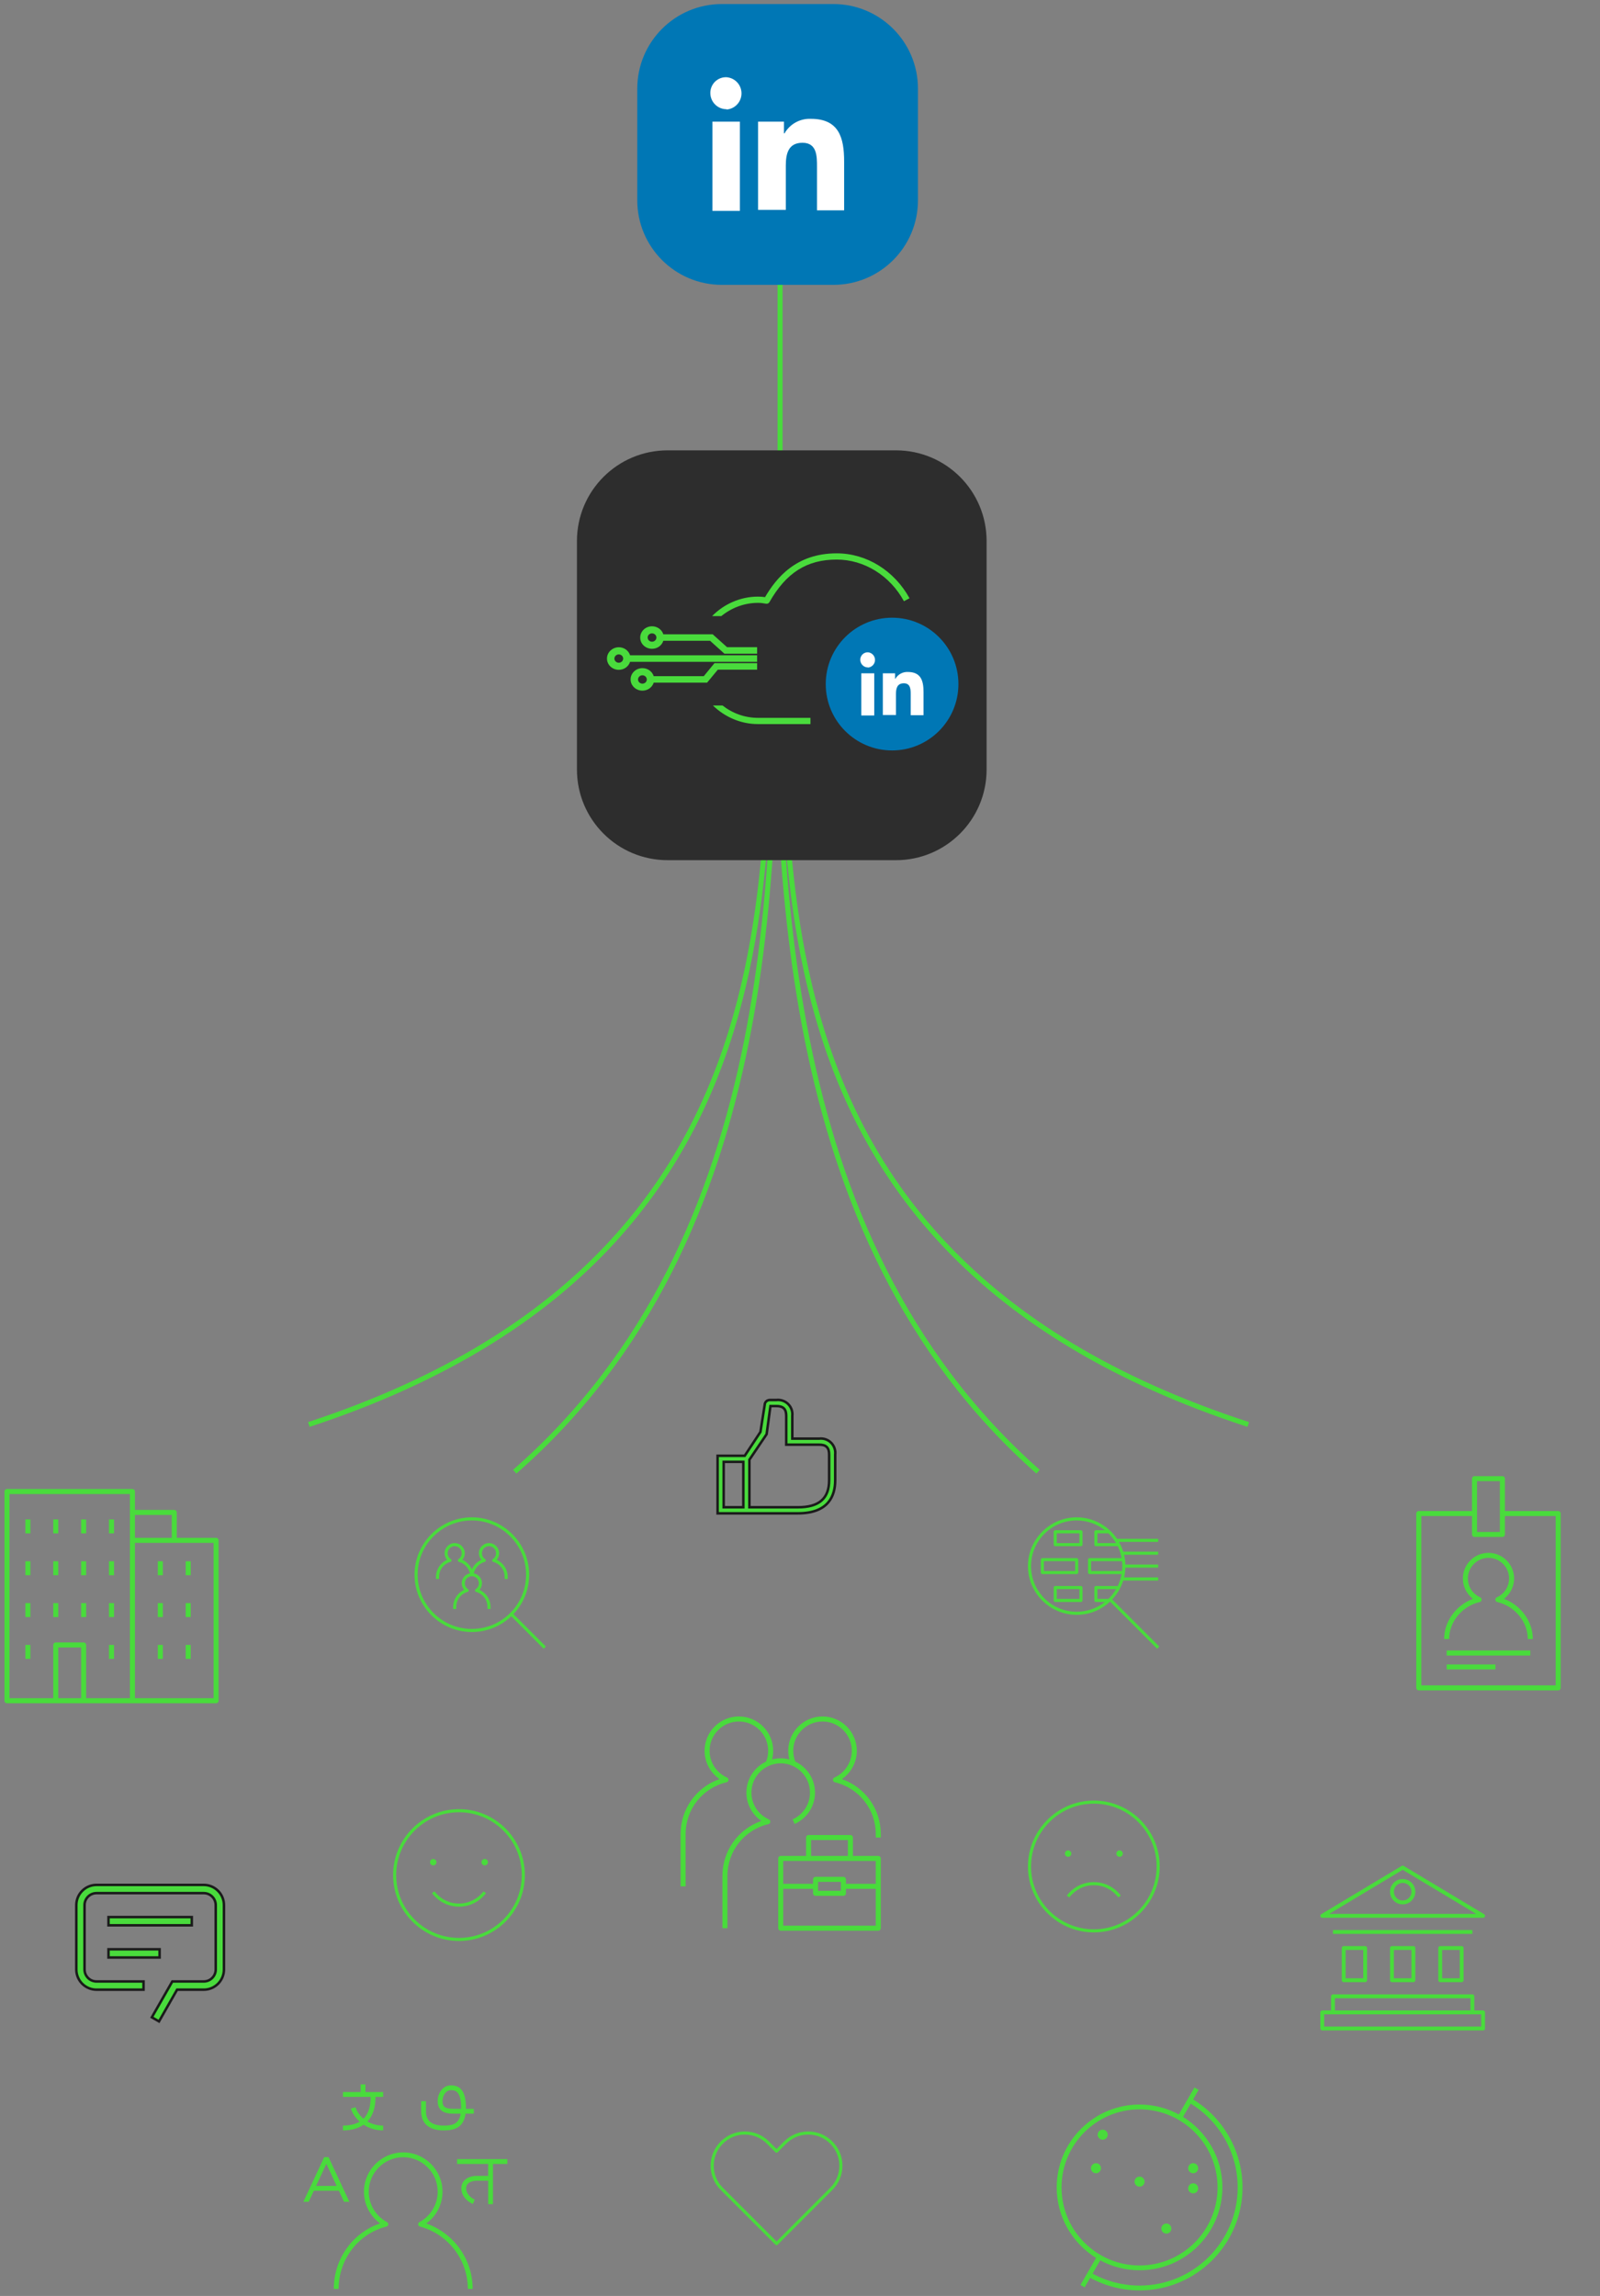 <?xml version="1.0" encoding="UTF-8"?> <svg xmlns="http://www.w3.org/2000/svg" width="320" height="459" viewBox="0 0 320 459" fill="none"><rect x="0" y="0" width="320" height="459" fill="#808080" stroke="none"/> <path d="M154.423 114.912C161.2 159.484 140.203 249.13 249.65 284.778" stroke="#49DB3C"></path> <path d="M156.138 114.912C149.421 159.484 170.229 249.13 61.768 284.778" stroke="#49DB3C"></path> <path d="M155.281 118.344C155.564 170.002 154.004 246.865 207.613 294.215" stroke="#49DB3C"></path> <path d="M155.28 119.201C154.994 170.718 156.996 246.995 102.947 294.215" stroke="#49DB3C"></path> <path d="M156.014 47.995L156.014 160.81" stroke="#49DB3C"></path> <path d="M19.303 396.126H28.705V397.771H19.303C18.232 397.771 17.204 397.345 16.447 396.588C15.689 395.83 15.264 394.803 15.264 393.731V380.863C15.264 379.791 15.689 378.764 16.447 378.006C17.204 377.249 18.232 376.823 19.303 376.823H40.751C41.822 376.823 42.85 377.249 43.607 378.006C44.365 378.764 44.791 379.791 44.791 380.863V393.731C44.791 394.803 44.365 395.83 43.607 396.588C42.85 397.345 41.822 397.771 40.751 397.771H35.561H35.415L35.343 397.897L31.8 404.114L30.368 403.29L34.462 396.126H40.751C41.386 396.126 41.995 395.874 42.444 395.425C42.893 394.976 43.146 394.367 43.146 393.731V380.863C43.146 380.228 42.893 379.619 42.444 379.169C41.995 378.72 41.386 378.468 40.751 378.468H19.303C18.668 378.468 18.059 378.72 17.61 379.169C17.161 379.619 16.908 380.228 16.908 380.863V393.731C16.908 394.367 17.161 394.976 17.61 395.425C18.059 395.874 18.668 396.126 19.303 396.126Z" fill="#49DB3C" stroke="#1B1B1B" stroke-width="0.5"></path> <path d="M21.697 384.902V383.258H38.355V384.902H21.697Z" fill="#49DB3C" stroke="#1B1B1B" stroke-width="0.5"></path> <path d="M21.697 391.337V389.692H31.921V391.337H21.697Z" fill="#49DB3C" stroke="#1B1B1B" stroke-width="0.5"></path> <path d="M163.859 287.601H163.874L163.889 287.599C164.086 287.576 164.285 287.576 164.482 287.599L164.482 287.599L164.485 287.599C165.243 287.679 165.938 288.056 166.418 288.648C166.897 289.24 167.122 289.999 167.042 290.756L167.041 290.769V290.782V295.93C167.041 297.466 166.712 299.113 165.634 300.373C164.562 301.627 162.712 302.543 159.57 302.543H143.52V291.032H148.812H148.946L149.02 290.92L152.057 286.313L152.087 286.268L152.096 286.214L152.953 280.775L152.957 280.756V280.736V280.663C153.012 280.448 153.135 280.256 153.307 280.115L153.151 279.925L153.307 280.115C153.485 279.97 153.707 279.887 153.937 279.88H155.28H155.295L155.31 279.878C155.507 279.854 155.706 279.854 155.903 279.878L155.903 279.878L155.906 279.878C156.664 279.958 157.359 280.335 157.838 280.927C158.318 281.519 158.543 282.277 158.463 283.035L158.462 283.048V283.061V287.351V287.601H158.712H163.859ZM148.417 301.327H148.667V301.077V292.498V292.248H148.417H144.985H144.735V292.498V301.077V301.327H144.985H148.417ZM149.883 301.077V301.327H150.133H159.57C161.646 301.327 163.219 300.914 164.273 300.009C165.336 299.098 165.825 297.729 165.825 295.93V290.782C165.825 290.142 165.702 289.63 165.357 289.285C165.012 288.939 164.5 288.817 163.859 288.817H157.246V283.061C157.246 282.421 157.123 281.908 156.778 281.563C156.433 281.218 155.921 281.095 155.28 281.095H154.311H154.093L154.063 281.311L153.943 282.169L153.943 282.17L153.325 286.719L149.926 291.758L149.883 291.821V291.898V301.077Z" fill="#49DB3C" stroke="#1B1B1B" stroke-width="0.5"></path> <g clip-path="url(#clip0)"> <path d="M214.263 370.568C214.263 370.923 213.975 371.211 213.62 371.211C213.265 371.211 212.976 370.923 212.976 370.568C212.976 370.213 213.265 369.924 213.62 369.924C213.975 369.924 214.263 370.213 214.263 370.568ZM223.915 369.924C223.56 369.924 223.271 370.213 223.271 370.568C223.271 370.923 223.56 371.211 223.915 371.211C224.27 371.211 224.558 370.923 224.558 370.568C224.558 370.213 224.27 369.924 223.915 369.924ZM218.767 386.319C211.501 386.319 205.59 380.408 205.59 373.142C205.59 365.875 211.501 359.964 218.767 359.964C226.034 359.964 231.945 365.875 231.945 373.142C231.945 380.408 226.034 386.319 218.767 386.319ZM218.767 360.582C211.841 360.582 206.208 366.216 206.208 373.142C206.208 380.067 211.841 385.701 218.767 385.701C225.692 385.701 231.327 380.067 231.327 373.142C231.327 366.216 225.692 360.582 218.767 360.582ZM223.658 379.319C223.641 379.295 221.984 376.882 218.767 376.882C215.551 376.882 213.893 379.295 213.876 379.319L213.362 378.976C213.436 378.865 215.21 376.264 218.766 376.264C222.322 376.264 224.098 378.865 224.171 378.976L223.658 379.319Z" fill="#49DB3C"></path> </g> <g clip-path="url(#clip1)"> <path d="M87.293 372.284C87.293 372.639 87.004 372.927 86.649 372.927C86.294 372.927 86.006 372.639 86.006 372.284C86.006 371.929 86.294 371.64 86.649 371.64C87.004 371.64 87.293 371.929 87.293 372.284ZM96.944 371.64C96.589 371.64 96.301 371.929 96.301 372.284C96.301 372.639 96.589 372.927 96.944 372.927C97.299 372.927 97.588 372.639 97.588 372.284C97.588 371.929 97.299 371.64 96.944 371.64ZM91.797 388.035C84.53 388.035 78.619 382.124 78.619 374.857C78.619 367.591 84.53 361.68 91.797 361.68C99.063 361.68 104.974 367.591 104.974 374.857C104.974 382.124 99.063 388.035 91.797 388.035ZM91.797 362.298C84.871 362.298 79.237 367.932 79.237 374.857C79.237 381.782 84.871 387.417 91.797 387.417C98.722 387.417 104.356 381.783 104.356 374.857C104.356 367.932 98.722 362.298 91.797 362.298ZM91.797 381.172C88.241 381.172 86.466 378.571 86.393 378.46L86.906 378.117C86.923 378.141 88.581 380.554 91.797 380.554C95.014 380.554 96.672 378.141 96.688 378.117L97.202 378.46C97.128 378.571 95.353 381.172 91.797 381.172Z" fill="#49DB3C"></path> </g> <g clip-path="url(#clip2)"> <path d="M296.622 405.914H264.451C264.237 405.914 264.064 405.741 264.064 405.528V402.31C264.064 402.097 264.237 401.924 264.451 401.924H266.209V399.093C266.209 398.88 266.382 398.707 266.595 398.707H294.477C294.691 398.707 294.863 398.88 294.863 399.093V401.924H296.622C296.836 401.924 297.008 402.097 297.008 402.31V405.528C297.008 405.741 296.836 405.914 296.622 405.914ZM264.837 405.142H296.236V402.697H264.837V405.142ZM266.981 401.924H294.091V399.479H266.981V401.924ZM292.333 396.262H288.043C287.83 396.262 287.657 396.09 287.657 395.876V389.442C287.657 389.228 287.83 389.056 288.043 389.056H292.333C292.546 389.056 292.719 389.228 292.719 389.442V395.876C292.719 396.09 292.546 396.262 292.333 396.262ZM288.429 395.49H291.945V389.828H288.429V395.49ZM282.681 396.262H278.392C278.178 396.262 278.005 396.09 278.005 395.876V389.442C278.005 389.228 278.178 389.056 278.392 389.056H282.681C282.894 389.056 283.067 389.228 283.067 389.442V395.876C283.067 396.09 282.894 396.262 282.681 396.262ZM278.778 395.49H282.295V389.828H278.778V395.49ZM273.03 396.262H268.74C268.527 396.262 268.354 396.09 268.354 395.876V389.442C268.354 389.228 268.527 389.056 268.74 389.056H273.03C273.243 389.056 273.416 389.228 273.416 389.442V395.876C273.416 396.09 273.243 396.262 273.03 396.262ZM269.126 395.49H272.644V389.828H269.126V395.49ZM294.477 386.611H266.595V385.839H294.477V386.611ZM296.622 383.394H264.451C264.277 383.394 264.125 383.278 264.078 383.11C264.032 382.943 264.103 382.765 264.252 382.676L280.338 373.025C280.459 372.952 280.614 372.952 280.735 373.025L296.82 382.676C296.97 382.765 297.039 382.943 296.993 383.11C296.948 383.278 296.796 383.394 296.622 383.394ZM265.845 382.621H295.228L280.536 373.806L265.845 382.621ZM280.536 380.713C279.141 380.713 278.005 379.577 278.005 378.182C278.005 376.787 279.141 375.651 280.536 375.651C281.933 375.651 283.067 376.787 283.067 378.182C283.067 379.577 281.933 380.713 280.536 380.713ZM280.536 376.423C279.567 376.423 278.778 377.212 278.778 378.182C278.778 379.151 279.567 379.94 280.536 379.94C281.506 379.94 282.295 379.151 282.295 378.182C282.295 377.212 281.506 376.423 280.536 376.423Z" fill="#49DB3C"></path> </g> <path d="M155.309 448.85C155.23 448.85 155.15 448.82 155.09 448.76L144.136 437.805C142.843 436.512 142.131 434.797 142.131 432.976C142.131 431.141 142.843 429.418 144.136 428.124C145.428 426.832 147.145 426.121 148.974 426.119C148.974 426.119 148.974 426.119 148.975 426.119C150.804 426.119 152.524 426.831 153.816 428.124L155.309 429.617L156.802 428.124C158.095 426.831 159.814 426.119 161.642 426.119C161.645 426.119 161.647 426.119 161.649 426.119C163.475 426.121 165.191 426.833 166.483 428.124C167.776 429.418 168.488 431.136 168.488 432.965C168.488 434.793 167.776 436.511 166.483 437.805L155.528 448.76C155.467 448.82 155.388 448.85 155.309 448.85ZM148.975 426.738C148.975 426.738 148.974 426.738 148.974 426.738C147.311 426.739 145.749 427.387 144.573 428.562C143.397 429.738 142.749 431.305 142.749 432.976C142.749 434.632 143.397 436.192 144.573 437.367L155.309 448.103L166.045 437.367C167.221 436.191 167.869 434.628 167.869 432.965C167.869 431.301 167.221 429.738 166.045 428.562C164.87 427.387 163.308 426.74 161.648 426.738C161.646 426.738 161.643 426.738 161.641 426.738C159.979 426.738 158.415 427.385 157.239 428.562L155.527 430.273C155.406 430.394 155.211 430.394 155.09 430.273L153.378 428.562C152.204 427.386 150.639 426.738 148.975 426.738Z" fill="#49DB3C"></path> <path d="M175.658 385.976H156.14C155.863 385.976 155.639 385.752 155.639 385.474V371.533C155.639 371.256 155.863 371.031 156.14 371.031H161.215V367.351C161.215 367.073 161.439 366.849 161.717 366.849H170.081C170.359 366.849 170.583 367.073 170.583 367.351V371.031H175.658C175.935 371.031 176.16 371.256 176.16 371.533V385.474C176.16 385.752 175.935 385.976 175.658 385.976ZM156.642 384.972H175.156V377.611H169.189V378.504C169.189 378.781 168.965 379.006 168.687 379.006H163.111C162.833 379.006 162.609 378.781 162.609 378.504V377.611H156.642V384.972ZM163.613 378.002H168.184V376.217H163.613V378.002ZM169.189 376.608H175.155V372.035H156.642V376.606H162.609V375.715C162.609 375.438 162.833 375.214 163.111 375.214H168.687C168.965 375.214 169.189 375.438 169.189 375.715V376.608ZM162.219 371.031H169.578V367.853H162.219V371.031ZM145.489 385.474H144.486V375.018C144.486 370.011 147.632 365.653 152.273 364.034C150.425 362.77 149.281 360.659 149.281 358.374C149.281 355.636 150.894 353.266 153.221 352.168C153.494 351.482 153.632 350.757 153.632 350.01C153.632 346.781 151.006 344.153 147.776 344.153C144.546 344.153 141.919 346.779 141.919 350.01C141.919 352.317 143.285 354.418 145.399 355.357C145.597 355.445 145.715 355.649 145.694 355.863C145.675 356.077 145.52 356.255 145.311 356.304C140.49 357.447 137.125 361.703 137.125 366.654V377.11H136.121V366.654C136.121 361.646 139.268 357.288 143.907 355.67C142.059 354.405 140.917 352.295 140.917 350.01C140.917 346.227 143.994 343.151 147.776 343.151C151.558 343.151 154.635 346.227 154.635 350.01C154.635 350.598 154.562 351.174 154.416 351.734C155.517 351.448 156.762 351.448 157.864 351.734C157.719 351.175 157.645 350.598 157.645 350.01C157.645 346.227 160.723 343.151 164.505 343.151C168.287 343.151 171.365 346.227 171.365 350.01C171.365 352.295 170.222 354.407 168.374 355.671C173.015 357.291 176.161 361.653 176.161 366.666V367.351H175.156V366.665C175.156 361.708 171.791 357.447 166.971 356.304C166.762 356.254 166.607 356.077 166.588 355.863C166.567 355.649 166.687 355.445 166.883 355.359C168.995 354.416 170.36 352.317 170.36 350.01C170.36 346.781 167.734 344.153 164.505 344.153C161.276 344.153 158.65 346.779 158.65 350.01C158.65 350.757 158.788 351.482 159.061 352.168C161.388 353.268 163.001 355.636 163.001 358.374C163.001 359.681 162.631 360.951 161.933 362.045C161.205 363.189 160.164 364.087 158.926 364.639L158.517 363.723C159.577 363.252 160.464 362.485 161.087 361.507C161.682 360.571 161.996 359.49 161.996 358.374C161.996 355.145 159.369 352.518 156.14 352.518C152.912 352.518 150.285 355.144 150.285 358.374C150.285 360.683 151.651 362.782 153.765 363.722C153.961 363.81 154.08 364.013 154.06 364.228C154.041 364.441 153.886 364.62 153.677 364.669C148.856 365.812 145.489 370.067 145.489 375.018V385.474Z" fill="#49DB3C"></path> <g clip-path="url(#clip3)"> <path d="M231.417 329.607L222.002 320.191C220.258 321.829 217.912 322.834 215.336 322.834C209.962 322.834 205.59 318.462 205.59 313.088C205.59 307.714 209.962 303.342 215.336 303.342C218.689 303.342 221.652 305.044 223.407 307.631H231.636V308.249H223.793C224.145 308.862 224.432 309.518 224.646 310.205H231.636V310.822H224.816C224.967 311.453 225.056 312.108 225.077 312.778H231.636V313.396H225.076C225.056 314.068 224.967 314.722 224.816 315.352H231.636V315.97H224.647C224.204 317.4 223.439 318.689 222.439 319.755L231.856 329.17L231.417 329.607ZM215.336 303.96C210.302 303.96 206.208 308.055 206.208 313.088C206.208 318.121 210.302 322.216 215.336 322.216C217.462 322.216 219.422 321.485 220.975 320.262H219.171C219.001 320.262 218.863 320.124 218.863 319.953V317.379C218.863 317.209 219.001 317.071 219.171 317.071H223.548C223.911 316.326 224.175 315.525 224.324 314.684H217.909C217.739 314.684 217.601 314.546 217.601 314.375V311.801C217.601 311.631 217.739 311.492 217.909 311.492H224.325C224.176 310.653 223.912 309.852 223.55 309.107H219.172C219.002 309.107 218.863 308.969 218.863 308.799V306.225C218.863 306.054 219.002 305.916 219.172 305.916H220.977C219.423 304.691 217.463 303.96 215.336 303.96ZM219.481 319.643H221.682C222.279 319.066 222.797 318.409 223.219 317.688H219.481V319.643ZM218.218 314.066H224.412C224.446 313.744 224.464 313.418 224.464 313.088C224.464 312.758 224.446 312.431 224.412 312.109H218.218V314.066ZM219.481 308.49H223.219C222.798 307.769 222.279 307.111 221.683 306.534H219.481V308.49ZM216.194 320.261H211.046C210.875 320.261 210.737 320.123 210.737 319.952V317.379C210.737 317.208 210.875 317.07 211.046 317.07H216.194C216.364 317.07 216.502 317.208 216.502 317.379V319.952C216.502 320.123 216.364 320.261 216.194 320.261ZM211.355 319.643H215.885V317.688H211.355V319.643ZM215.336 314.683H208.472C208.302 314.683 208.164 314.545 208.164 314.374V311.8C208.164 311.63 208.302 311.492 208.472 311.492H215.336C215.506 311.492 215.645 311.63 215.645 311.8V314.374C215.645 314.545 215.506 314.683 215.336 314.683ZM208.781 314.066H215.027V312.11H208.781V314.066ZM216.194 309.107H211.046C210.875 309.107 210.737 308.969 210.737 308.799V306.225C210.737 306.054 210.875 305.916 211.046 305.916H216.194C216.364 305.916 216.502 306.054 216.502 306.225V308.799C216.502 308.969 216.364 309.107 216.194 309.107ZM211.355 308.49H215.885V306.534H211.355V308.49Z" fill="#49DB3C"></path> </g> <path d="M43.216 340.506H1.394C1.117 340.506 0.893 340.281 0.893 340.004V298.182C0.893 297.905 1.117 297.68 1.394 297.68H26.488C26.765 297.68 26.989 297.905 26.989 298.182V301.862H34.852C35.129 301.862 35.354 302.087 35.354 302.364V307.439H43.216C43.494 307.439 43.718 307.663 43.718 307.94V340.004C43.718 340.281 43.494 340.506 43.216 340.506ZM26.989 339.502H42.715V308.442H26.989V339.502ZM17.231 339.502H25.986V298.684H1.896V339.502H10.651V328.851C10.651 328.574 10.876 328.35 11.153 328.35H16.729C17.006 328.35 17.231 328.574 17.231 328.851V339.502ZM11.655 339.502H16.227V329.353H11.655V339.502ZM26.989 307.439H34.349V302.866H26.989V307.439ZM38.142 331.64H37.138V328.851H38.143L38.142 331.64ZM32.566 331.64H31.562V328.851H32.567L32.566 331.64ZM22.807 331.64H21.803V328.851H22.807V331.64ZM6.078 331.64H5.075V328.851H6.078V331.64ZM38.142 323.275H37.138V320.487H38.143L38.142 323.275ZM32.566 323.275H31.562V320.487H32.567L32.566 323.275ZM22.807 323.275H21.803V320.487H22.807V323.275ZM17.231 323.275H16.227V320.487H17.231V323.275ZM11.655 323.275H10.651V320.487H11.655V323.275ZM6.078 323.275H5.075V320.487H6.078V323.275ZM38.142 314.911H37.138V312.123H38.143L38.142 314.911ZM32.566 314.911H31.562V312.123H32.567L32.566 314.911ZM22.807 314.911H21.803V312.123H22.807V314.911ZM17.231 314.911H16.227V312.123H17.231V314.911ZM11.655 314.911H10.651V312.123H11.655V314.911ZM6.078 314.911H5.075V312.123H6.078V314.911ZM22.807 306.546H21.803V303.758H22.807V306.546ZM17.231 306.546H16.227V303.758H17.231V306.546ZM11.655 306.546H10.651V303.758H11.655V306.546ZM6.078 306.546H5.075V303.758H6.078V306.546Z" fill="#49DB3C"></path> <g clip-path="url(#clip4)"> <path d="M68.807 440.166H69.871L65.711 431.249H64.837L60.676 440.166H61.74L62.766 437.967H67.78L68.807 440.166ZM63.216 437.002L65.274 432.593L67.331 437.002H63.216ZM88.732 425.903C85.827 425.903 84.228 424.541 84.228 422.069V420.058H85.195V422.069C85.195 424 86.351 424.938 88.733 424.938C90.329 424.938 91.783 424.734 92.144 422.552H90.699C89.833 422.552 87.535 422.552 87.535 420.058C87.535 418.504 88.53 416.895 90.192 416.895C92.237 416.895 93.192 418.325 93.192 421.399C93.192 421.462 93.191 421.525 93.189 421.587H94.764V422.552H93.117C92.713 425.475 90.703 425.903 88.732 425.903ZM90.192 417.86C89.133 417.86 88.5 418.978 88.5 420.058C88.5 421.202 89.054 421.587 90.699 421.587H92.225C92.227 421.525 92.227 421.462 92.227 421.399C92.227 417.86 90.853 417.86 90.192 417.86ZM94.532 457.592H93.567C93.567 451.762 89.63 446.636 83.993 445.126C83.8 445.075 83.661 444.912 83.638 444.714C83.614 444.518 83.716 444.327 83.89 444.234C86.14 443.03 87.536 440.701 87.536 438.156C87.536 434.356 84.445 431.265 80.645 431.265C76.846 431.265 73.754 434.356 73.754 438.156C73.754 440.701 75.15 443.032 77.4 444.234C77.575 444.328 77.676 444.521 77.652 444.718C77.627 444.915 77.484 445.079 77.29 445.127C71.657 446.549 67.723 451.675 67.723 457.592H66.758C66.758 451.603 70.512 446.368 76.012 444.5C74.001 443.03 72.79 440.687 72.79 438.156C72.79 433.824 76.314 430.3 80.645 430.3C84.976 430.3 88.501 433.824 88.501 438.156C88.501 440.694 87.284 443.044 85.264 444.509C90.772 446.45 94.532 451.684 94.532 457.592ZM75.099 419.201C75.095 420.373 74.972 422.537 73.484 424.12C74.319 424.607 75.362 424.938 76.63 424.938V425.903C75.024 425.903 73.733 425.427 72.72 424.76C71.662 425.506 70.288 425.903 68.586 425.903V424.938C69.945 424.938 71.064 424.674 71.928 424.155C71.003 423.323 70.41 422.34 70.18 421.532L71.107 421.266C71.31 421.974 71.841 422.841 72.692 423.558C72.699 423.552 72.708 423.548 72.715 423.541C74.022 422.225 74.13 420.27 74.134 419.201H68.586V418.235H72.125V416.707H73.09V418.235H76.629V419.201H75.099ZM101.467 432.605H98.598V440.648H97.632V435.957H95.433C94.917 435.957 93.235 436.068 93.235 437.485C93.235 438.541 94.095 439.368 94.947 439.719L94.578 440.612C93.429 440.138 92.268 438.987 92.268 437.485C92.268 435.97 93.511 434.991 95.432 434.991H97.63V432.605H91.41V431.64H97.63H98.597H101.465L101.467 432.605Z" fill="#49DB3C"></path> </g> <g clip-path="url(#clip5)"> <path d="M108.736 329.607L102.252 323.123C100.114 325.152 97.327 326.266 94.37 326.266C88.05 326.266 82.908 321.124 82.908 314.804C82.908 308.484 88.05 303.342 94.37 303.342C100.69 303.342 105.832 308.484 105.832 314.804C105.832 317.761 104.718 320.548 102.689 322.686L109.173 329.17L108.736 329.607ZM94.37 303.96C88.39 303.96 83.526 308.824 83.526 314.804C83.526 320.784 88.39 325.648 94.37 325.648C97.265 325.648 99.988 324.521 102.037 322.471C104.087 320.422 105.214 317.699 105.214 314.804C105.214 308.824 100.349 303.96 94.37 303.96ZM98.11 321.667H97.493V321.237C97.493 319.86 96.56 318.631 95.224 318.249C95.109 318.217 95.023 318.119 95.004 318C94.986 317.88 95.039 317.761 95.139 317.695C95.538 317.433 95.776 316.994 95.776 316.521C95.776 315.745 95.145 315.114 94.369 315.114C93.594 315.114 92.962 315.745 92.962 316.521C92.962 316.994 93.2 317.433 93.599 317.695C93.7 317.761 93.752 317.88 93.734 318C93.716 318.119 93.629 318.217 93.514 318.249C92.178 318.631 91.245 319.86 91.245 321.237V321.667H90.629V321.237C90.629 319.767 91.515 318.437 92.838 317.841C92.524 317.478 92.346 317.012 92.346 316.52C92.346 315.537 93.051 314.715 93.982 314.533C93.731 313.442 92.899 312.561 91.794 312.245C91.678 312.211 91.592 312.114 91.573 311.994C91.555 311.875 91.608 311.756 91.709 311.69C92.107 311.427 92.345 310.988 92.345 310.514C92.345 309.739 91.714 309.107 90.938 309.107C90.163 309.107 89.531 309.739 89.531 310.514C89.531 310.988 89.769 311.427 90.168 311.69C90.269 311.756 90.321 311.875 90.303 311.994C90.285 312.114 90.199 312.211 90.083 312.245C88.748 312.627 87.815 313.855 87.815 315.233V315.662H87.198V315.233C87.198 313.762 88.083 312.433 89.407 311.836C89.092 311.474 88.914 311.007 88.914 310.514C88.914 309.398 89.822 308.49 90.938 308.49C92.054 308.49 92.962 309.398 92.962 310.514C92.962 311.007 92.784 311.473 92.471 311.836C93.328 312.219 94.002 312.904 94.37 313.747C94.738 312.904 95.412 312.219 96.269 311.836C95.955 311.473 95.778 311.007 95.778 310.514C95.778 309.398 96.685 308.49 97.802 308.49C98.918 308.49 99.826 309.398 99.826 310.514C99.826 311.007 99.648 311.473 99.333 311.836C100.657 312.433 101.542 313.762 101.542 315.233V315.662H100.924V315.233C100.924 313.856 99.992 312.627 98.657 312.245C98.54 312.211 98.454 312.114 98.436 311.994C98.418 311.875 98.471 311.757 98.571 311.69C98.97 311.427 99.209 310.988 99.209 310.514C99.209 309.739 98.578 309.107 97.802 309.107C97.025 309.107 96.394 309.739 96.394 310.514C96.394 310.988 96.632 311.427 97.031 311.69C97.132 311.756 97.186 311.875 97.167 311.994C97.148 312.114 97.062 312.211 96.946 312.245C95.84 312.561 95.009 313.442 94.758 314.533C95.689 314.715 96.394 315.537 96.394 316.52C96.394 317.012 96.215 317.478 95.901 317.841C97.224 318.437 98.11 319.767 98.11 321.237V321.667Z" fill="#49DB3C"></path> </g> <path d="M311.636 337.933H283.754C283.476 337.933 283.252 337.709 283.252 337.431V302.579C283.252 302.301 283.476 302.077 283.754 302.077H294.405V295.608C294.405 295.331 294.629 295.106 294.907 295.106H300.483C300.76 295.106 300.985 295.331 300.985 295.608V302.077H311.636C311.913 302.077 312.138 302.301 312.138 302.579V337.431C312.138 337.709 311.913 337.933 311.636 337.933ZM284.256 336.929H311.134V303.081H300.985V306.761C300.985 307.039 300.76 307.263 300.483 307.263H294.907C294.629 307.263 294.405 307.039 294.405 306.761V303.081H284.256V336.929ZM295.409 306.259H299.981V296.11H295.409V306.259ZM299.089 333.751H289.33V332.747H299.089V333.751ZM306.059 330.963H289.33V329.959H306.059V330.963ZM306.561 327.673H305.558C305.558 324.224 302.991 321.112 299.456 320.274C299.246 320.224 299.092 320.047 299.072 319.832C299.053 319.619 299.171 319.414 299.368 319.328C300.855 318.665 301.816 317.189 301.816 315.565C301.816 313.294 299.969 311.445 297.696 311.445C295.425 311.445 293.577 313.294 293.577 315.565C293.577 317.19 294.537 318.667 296.025 319.328C296.221 319.414 296.34 319.619 296.32 319.832C296.301 320.047 296.146 320.224 295.937 320.274C292.399 321.112 289.832 324.224 289.832 327.673H288.828C288.828 324.139 291.193 320.92 294.59 319.637C293.337 318.681 292.572 317.182 292.572 315.565C292.572 312.74 294.869 310.442 297.695 310.442C300.521 310.442 302.82 312.739 302.82 315.565C302.82 317.182 302.053 318.682 300.8 319.637C304.197 320.92 306.561 324.139 306.561 327.673Z" fill="#49DB3C"></path> <path d="M227.91 457.89C224.45 457.89 221.047 457.02 218.033 455.37L216.934 457.276L216.098 456.795L219.213 451.398C214.493 448.476 211.342 443.249 211.342 437.3C211.342 428.165 218.773 420.732 227.91 420.732C230.753 420.732 233.43 421.451 235.771 422.718L238.886 417.323L239.721 417.805L238.621 419.711C244.727 423.439 248.5 430.132 248.5 437.3C248.5 448.653 239.264 457.89 227.91 457.89ZM218.517 454.535C221.383 456.099 224.621 456.923 227.91 456.923C238.731 456.923 247.535 448.12 247.535 437.299C247.535 430.476 243.948 424.102 238.139 420.547L236.606 423.199C241.326 426.123 244.479 431.35 244.479 437.297C244.479 446.433 237.046 453.866 227.91 453.866C225.067 453.866 222.389 453.146 220.048 451.879L218.517 454.535ZM227.91 421.695C219.307 421.695 212.307 428.695 212.307 437.299C212.307 445.902 219.307 452.902 227.91 452.902C236.513 452.902 243.513 445.902 243.513 437.299C243.513 428.695 236.513 421.695 227.91 421.695ZM221.543 426.761C221.543 427.316 221.092 427.766 220.538 427.766C219.983 427.766 219.532 427.316 219.532 426.761C219.532 426.206 219.983 425.756 220.538 425.756C221.092 425.756 221.543 426.206 221.543 426.761ZM219.197 432.458C218.642 432.458 218.192 432.909 218.192 433.464C218.192 434.018 218.642 434.469 219.197 434.469C219.752 434.469 220.202 434.018 220.202 433.464C220.202 432.909 219.752 432.458 219.197 432.458ZM238.634 432.458C238.079 432.458 237.629 432.909 237.629 433.464C237.629 434.018 238.079 434.469 238.634 434.469C239.189 434.469 239.639 434.018 239.639 433.464C239.639 432.909 239.189 432.458 238.634 432.458ZM238.634 436.48C238.079 436.48 237.629 436.93 237.629 437.485C237.629 438.04 238.079 438.49 238.634 438.49C239.189 438.49 239.639 438.04 239.639 437.485C239.639 436.93 239.189 436.48 238.634 436.48ZM227.91 435.139C227.355 435.139 226.905 435.59 226.905 436.144C226.905 436.699 227.355 437.15 227.91 437.15C228.465 437.15 228.916 436.699 228.916 436.144C228.916 435.59 228.465 435.139 227.91 435.139ZM233.272 444.522C232.717 444.522 232.267 444.973 232.267 445.528C232.267 446.083 232.717 446.533 233.272 446.533C233.827 446.533 234.277 446.083 234.277 445.528C234.277 444.973 233.827 444.522 233.272 444.522Z" fill="#49DB3C"></path> <path d="M115.389 108.159C115.389 98.148 123.504 90.032 133.515 90.032H179.193C189.204 90.032 197.319 98.148 197.319 108.159V153.837C197.319 163.847 189.204 171.963 179.193 171.963H133.515C123.504 171.963 115.389 163.847 115.389 153.837V108.159Z" fill="#2D2D2D"></path> <circle cx="178.416" cy="136.757" r="13.268" fill="#0077B5"></circle> <rect x="171.324" y="129.667" width="14.585" height="14.585" fill="white"></rect> <path d="M185.98 127.951H170.929C170.586 127.949 170.256 128.081 170.009 128.32C169.762 128.559 169.619 128.886 169.609 129.23V144.362C169.617 144.706 169.76 145.034 170.007 145.273C170.254 145.513 170.585 145.645 170.929 145.641H185.98C186.324 145.645 186.655 145.513 186.902 145.273C187.149 145.034 187.292 144.706 187.299 144.362V129.23C187.29 128.886 187.146 128.559 186.9 128.32C186.653 128.081 186.323 127.949 185.98 127.951ZM174.85 143.039H172.256V134.604H174.85V143.039ZM173.582 133.428C173.184 133.429 172.801 133.272 172.516 132.993C172.231 132.714 172.066 132.335 172.057 131.935C172.049 131.732 172.084 131.53 172.158 131.341C172.232 131.152 172.344 130.981 172.487 130.837C172.63 130.694 172.802 130.581 172.99 130.507C173.178 130.432 173.38 130.398 173.582 130.405C173.968 130.432 174.329 130.604 174.592 130.888C174.856 131.171 175.002 131.544 175.002 131.932C175.002 132.319 174.856 132.692 174.592 132.975C174.329 133.259 173.968 133.431 173.582 133.458V133.428ZM184.705 142.987H182.14V138.862C182.14 137.879 182.14 136.6 180.769 136.6C179.398 136.6 179.192 137.679 179.192 138.766V142.942H176.567V134.604H179.015V135.713H179.066C179.317 135.276 179.683 134.917 180.123 134.674C180.564 134.432 181.063 134.315 181.565 134.338C184.211 134.338 184.705 136.112 184.705 138.367V142.987Z" fill="#0077B5"></path> <path d="M167.343 110.621C159.221 110.621 155.282 115.52 153.006 119.38C152.551 119.311 152.184 119.276 151.588 119.276C148.035 119.276 144.762 120.782 142.416 123.171H144.254C146.285 121.526 148.84 120.522 151.588 120.522C152.254 120.522 152.604 120.592 153.234 120.695C153.497 120.73 153.759 120.609 153.882 120.384C157.225 114.498 161.374 111.867 167.343 111.867C172.822 111.867 177.986 115.052 180.786 120.193L181.907 119.605C178.861 114.066 173.294 110.621 167.343 110.621ZM144.499 141.035H142.574C144.937 143.32 148.123 144.757 151.588 144.757H162.091V143.51H151.588C148.945 143.51 146.477 142.593 144.499 141.035Z" fill="#49DB3C"></path> <g clip-path="url(#clip6)"> <path d="M123.757 133.91C124.831 133.91 125.722 133.236 126.019 132.307H151.421V131H126.019C125.722 130.07 124.831 129.396 123.757 129.396C122.455 129.409 121.395 130.42 121.395 131.66C121.395 132.899 122.455 133.91 123.757 133.91ZM123.757 130.824C124.237 130.824 124.633 131.202 124.633 131.66C124.633 132.118 124.237 132.495 123.757 132.495C123.276 132.495 122.88 132.118 122.88 131.66C122.88 131.202 123.276 130.824 123.757 130.824Z" fill="#49DB3C"></path> <path d="M130.405 129.706C131.48 129.706 132.371 129.032 132.668 128.102H142.017L144.874 130.676H151.422V129.383H145.411L142.54 126.809H132.668C132.371 125.879 131.466 125.205 130.405 125.205C129.104 125.205 128.043 126.216 128.043 127.456C128.029 128.695 129.09 129.706 130.405 129.706ZM130.405 126.62C130.886 126.62 131.282 126.997 131.282 127.456C131.282 127.914 130.886 128.291 130.405 128.291C129.924 128.291 129.528 127.914 129.528 127.456C129.514 126.997 129.91 126.62 130.405 126.62Z" fill="#49DB3C"></path> <path d="M140.758 135.177H130.744C130.447 134.247 129.556 133.573 128.481 133.573C127.18 133.573 126.119 134.584 126.119 135.824C126.119 137.063 127.18 138.074 128.481 138.074C129.556 138.074 130.447 137.4 130.744 136.47H141.422L143.558 133.883H151.422V132.576H142.893L140.758 135.177ZM128.481 136.673C128 136.673 127.604 136.295 127.604 135.837C127.604 135.379 128 135.002 128.481 135.002C128.962 135.002 129.358 135.379 129.358 135.837C129.358 136.295 128.976 136.673 128.481 136.673Z" fill="#49DB3C"></path> </g> <path d="M127.455 17.719C127.455 8.38 135.025 0.81 144.364 0.81H166.683C176.022 0.81 183.592 8.38 183.592 17.719V40.038C183.592 49.377 176.022 56.947 166.683 56.947H144.364C135.025 56.947 127.455 49.377 127.455 40.038V17.719Z" fill="#0077B5"></path> <rect x="138.607" y="11.962" width="34.316" height="34.316" rx="5" fill="white"></rect> <path d="M171.524 10.246H139.684C138.958 10.242 138.26 10.523 137.738 11.028C137.216 11.534 136.913 12.224 136.893 12.952V44.963C136.909 45.691 137.211 46.384 137.734 46.891C138.256 47.397 138.957 47.677 139.684 47.668H171.524C172.25 47.677 172.951 47.397 173.473 46.891C173.996 46.384 174.298 45.691 174.315 44.963V12.952C174.294 12.224 173.991 11.534 173.469 11.028C172.947 10.523 172.249 10.242 171.524 10.246ZM147.979 42.164H142.49V24.321H147.979V42.164ZM145.297 21.834C144.454 21.834 143.645 21.504 143.042 20.914C142.439 20.324 142.09 19.52 142.069 18.675C142.054 18.246 142.127 17.818 142.284 17.419C142.441 17.019 142.678 16.656 142.981 16.352C143.284 16.049 143.645 15.811 144.044 15.653C144.442 15.496 144.869 15.423 145.297 15.438C146.112 15.495 146.876 15.86 147.433 16.459C147.99 17.059 148.3 17.848 148.3 18.668C148.3 19.487 147.99 20.276 147.433 20.875C146.876 21.475 146.112 21.84 145.297 21.897V21.834ZM168.826 42.054H163.4V33.328C163.4 31.248 163.4 28.543 160.5 28.543C157.599 28.543 157.163 30.826 157.163 33.125V41.96H151.612V24.321H156.789V26.666H156.898C157.428 25.742 158.202 24.982 159.134 24.469C160.066 23.956 161.121 23.71 162.184 23.758C167.781 23.758 168.826 27.511 168.826 32.28V42.054Z" fill="#0077B5"></path> <defs> <clipPath id="clip0"> <rect width="27.453" height="27.453" fill="white" transform="translate(205.041 359.415)"></rect> </clipPath> <clipPath id="clip1"> <rect width="27.453" height="27.453" fill="white" transform="translate(78.07 361.131)"></rect> </clipPath> <clipPath id="clip2"> <rect width="34.316" height="34.316" fill="white" transform="translate(263.379 372.284)"></rect> </clipPath> <clipPath id="clip3"> <rect width="27.453" height="27.453" fill="white" transform="translate(205.041 302.793)"></rect> </clipPath> <clipPath id="clip4"> <rect width="42.895" height="42.895" fill="white" transform="translate(59.197 416.037)"></rect> </clipPath> <clipPath id="clip5"> <rect width="27.453" height="27.453" fill="white" transform="translate(82.359 302.793)"></rect> </clipPath> <clipPath id="clip6"> <rect width="30.027" height="17.158" fill="white" transform="translate(121.395 123.49)"></rect> </clipPath> </defs> </svg> 